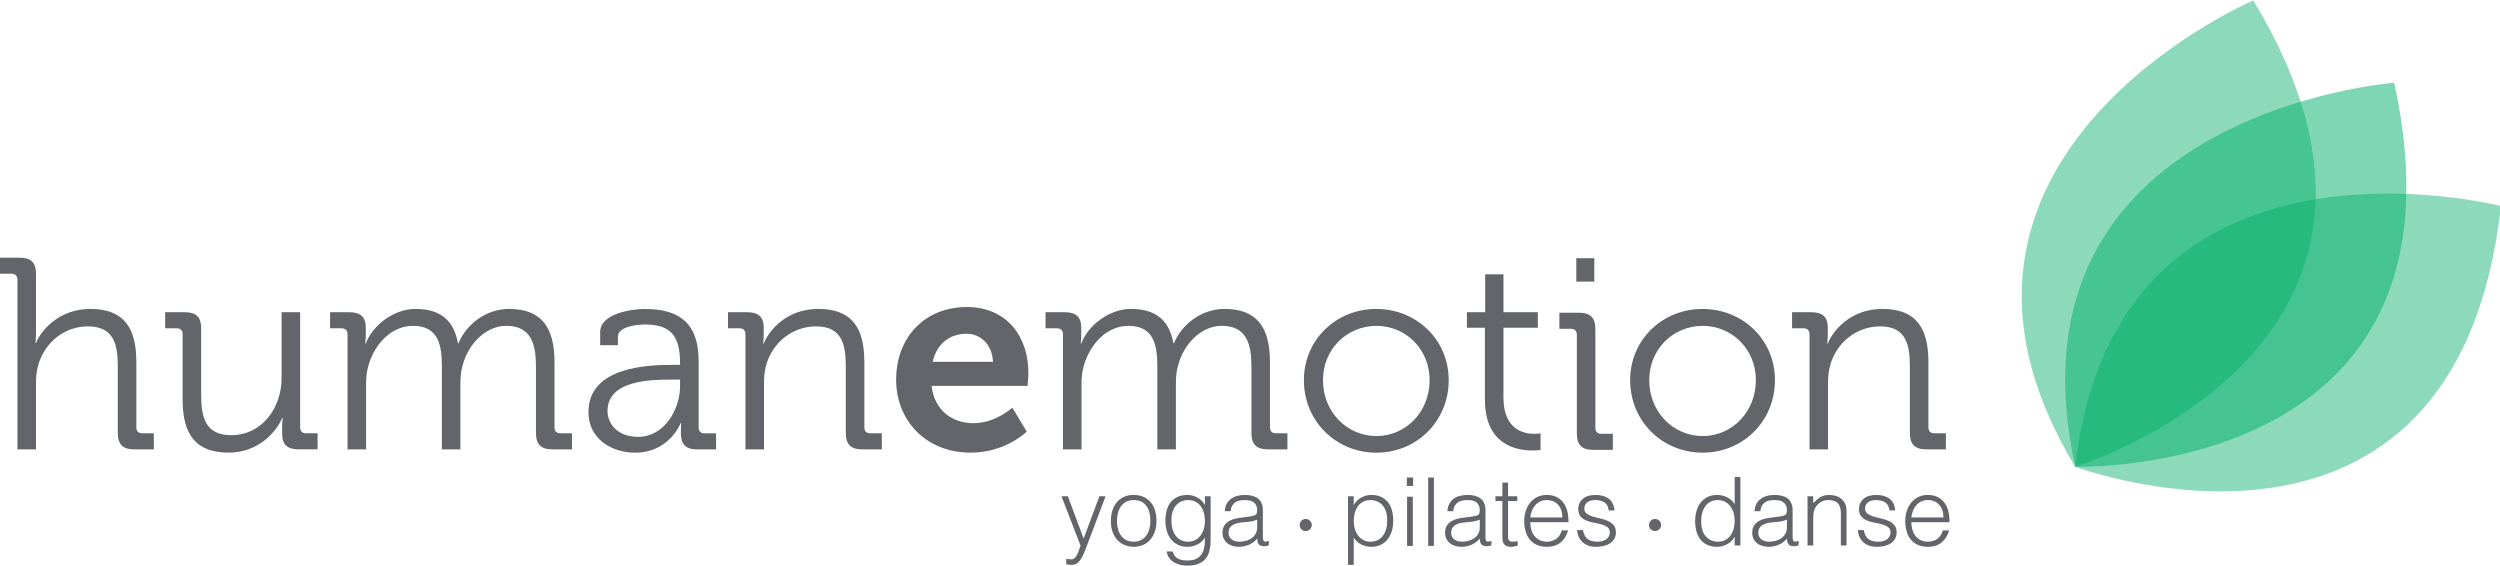 <?xml version="1.0" encoding="UTF-8" standalone="no"?>
<!DOCTYPE svg PUBLIC "-//W3C//DTD SVG 1.1//EN" "http://www.w3.org/Graphics/SVG/1.1/DTD/svg11.dtd">
<svg width="100%" height="100%" viewBox="0 0 442 100" version="1.1" xmlns="http://www.w3.org/2000/svg" xmlns:xlink="http://www.w3.org/1999/xlink" xml:space="preserve" xmlns:serif="http://www.serif.com/" style="fill-rule:evenodd;clip-rule:evenodd;stroke-linejoin:round;stroke-miterlimit:1.414;">
    <g transform="matrix(0.616,0,0,0.616,-155.831,-191.391)">
        <g opacity="0.45">
            <g transform="matrix(1,0,0,1,848.591,310.815)">
                <clipPath id="_clip1">
                    <rect x="-15.361" y="0" width="84.399" height="133.844" clip-rule="nonzero"/>
                </clipPath>
                <g clip-path="url(#_clip1)">
                    <path d="M0,133.844C0,133.844 111.493,99.738 51.107,0C51.107,0 -53.829,44.943 0,133.844" style="fill:#00ad69;fill-rule:nonzero;"/>
                </g>
            </g>
        </g>
    </g>
    <g transform="matrix(0.616,0,0,0.616,-155.831,-191.391)">
        <g opacity="0.5">
            <g transform="matrix(1,0,0,1,848.591,338.11)">
                <clipPath id="_clip2">
                    <rect x="-2.891" y="-3.666" width="97.947" height="110.229" clip-rule="nonzero"/>
                </clipPath>
                <g clip-path="url(#_clip2)">
                    <path d="M0,106.549C0,106.549 116.542,110.215 91.541,-3.666C91.541,-3.666 -22.28,5.035 0,106.549" style="fill:#00ad69;fill-rule:nonzero;"/>
                </g>
            </g>
        </g>
    </g>
    <g transform="matrix(0.616,0,0,0.616,-155.831,-191.391)">
        <g opacity="0.45">
            <g transform="matrix(1,0,0,1,848.591,382.451)">
                <clipPath id="_clip3">
                    <rect x="0" y="-16.19" width="122.196" height="85.461" clip-rule="nonzero"/>
                </clipPath>
                <g clip-path="url(#_clip3)">
                    <path d="M0,62.208C0,62.208 109.142,103.264 122.196,-12.597C122.196,-12.597 11.641,-41.056 0,62.208" style="fill:#00ad69;fill-rule:nonzero;"/>
                </g>
            </g>
        </g>
    </g>
    <g transform="matrix(0.616,0,0,0.616,3.084,75.543)">
        <path d="M0,-42.345C0,-43.442 -0.626,-44.067 -1.722,-44.067L-5.009,-44.067L-5.009,-48.685L0.548,-48.685C3.915,-48.685 5.322,-47.278 5.322,-44.067L5.322,-27.395C5.322,-25.595 5.166,-24.187 5.166,-24.187L5.322,-24.187C6.811,-27.943 12.053,-33.97 20.898,-33.97C30.684,-33.97 34.127,-28.414 34.127,-18.707L34.127,0C34.127,1.175 34.754,1.722 35.85,1.722L39.137,1.722L39.137,6.34L33.58,6.34C30.213,6.34 28.803,4.931 28.803,1.566L28.803,-17.298C28.803,-23.481 27.864,-28.962 20.194,-28.962C13.542,-28.962 7.75,-24.344 5.949,-17.768C5.478,-16.202 5.322,-14.401 5.322,-12.523L5.322,6.34L0,6.34L0,-42.345Z" style="fill:#63656a;fill-rule:nonzero;"/>
    </g>
    <g transform="matrix(0.616,0,0,0.616,32.285,76.121)">
        <path d="M0,-27.632C0,-28.727 -0.625,-29.354 -1.722,-29.354L-5.01,-29.354L-5.01,-33.972L0.55,-33.972C3.914,-33.972 5.324,-32.562 5.324,-29.354L5.324,-10.331C5.324,-4.148 6.342,1.33 13.933,1.33C22.857,1.33 28.414,-6.575 28.414,-15.109L28.414,-33.972L33.736,-33.972L33.736,-0.94C33.736,0.235 34.362,0.782 35.458,0.782L38.745,0.782L38.745,5.4L33.344,5.4C30.057,5.4 28.57,3.991 28.57,1.017L28.57,-0.783C28.57,-2.349 28.726,-3.601 28.726,-3.601L28.57,-3.601C27.004,0.235 21.839,6.34 13.229,6.34C3.914,6.34 0,1.33 0,-8.924L0,-27.632Z" style="fill:#63656a;fill-rule:nonzero;"/>
    </g>
    <g transform="matrix(0.616,0,0,0.616,61.442,74.965)">
        <path d="M0,-25.754C0,-26.849 -0.627,-27.476 -1.722,-27.476L-5.01,-27.476L-5.01,-32.094L0.468,-32.094C3.756,-32.094 5.242,-30.684 5.242,-27.709L5.242,-25.91C5.242,-24.344 5.086,-23.091 5.086,-23.091L5.242,-23.091C7.199,-28.415 13.383,-33.032 19.49,-33.032C26.769,-33.032 30.525,-29.666 31.699,-23.17L31.855,-23.17C33.969,-28.491 39.684,-33.032 46.336,-33.032C55.887,-33.032 59.407,-27.476 59.407,-17.769L59.407,0.938C59.407,2.113 60.034,2.66 61.129,2.66L64.417,2.66L64.417,7.278L58.86,7.278C55.496,7.278 54.086,5.869 54.086,2.504L54.086,-16.439C54.086,-22.858 52.755,-28.18 45.553,-28.18C39.605,-28.18 34.675,-22.858 33.109,-17.066C32.562,-15.344 32.403,-13.463 32.403,-11.35L32.403,7.278L27.081,7.278L27.081,-16.439C27.081,-22.387 26.222,-28.18 18.784,-28.18C12.365,-28.18 7.591,-22.622 5.948,-16.595C5.478,-14.952 5.321,-13.15 5.321,-11.35L5.321,7.278L0,7.278L0,-25.754Z" style="fill:#63656a;fill-rule:nonzero;"/>
    </g>
    <g transform="matrix(0.616,0,0,0.616,112.812,57.42)">
        <path d="M0,32.172C7.514,32.172 12.053,24.343 12.053,17.535L12.053,15.734L9.783,15.734C3.6,15.734 -8.768,15.89 -8.768,24.735C-8.768,28.413 -5.872,32.172 0,32.172M9.863,11.507L12.053,11.507L12.053,11.036C12.053,2.818 9.08,-0.077 1.878,-0.077C-0.08,-0.077 -5.792,0.47 -5.792,3.366L-5.792,5.871L-10.881,5.871L-10.881,2.115C-10.881,-3.365 -1.487,-4.539 1.957,-4.539C14.401,-4.539 17.377,2.115 17.377,10.568L17.377,29.432C17.377,30.607 18.001,31.153 19.099,31.153L22.386,31.153L22.386,35.772L16.985,35.772C13.619,35.772 12.288,34.285 12.288,31.074C12.288,29.353 12.367,28.178 12.367,28.178L12.209,28.178C12.288,28.178 9,36.711 -0.862,36.711C-7.437,36.711 -14.246,32.875 -14.246,25.049C-14.246,11.976 3.052,11.507 9.863,11.507" style="fill:#63656a;fill-rule:nonzero;"/>
    </g>
    <g transform="matrix(0.616,0,0,0.616,131.796,74.965)">
        <path d="M0,-25.754C0,-26.849 -0.627,-27.476 -1.722,-27.476L-5.009,-27.476L-5.009,-32.094L0.468,-32.094C3.756,-32.094 5.242,-30.684 5.242,-27.709L5.242,-25.91C5.242,-24.344 5.086,-23.091 5.086,-23.091L5.242,-23.091C6.652,-26.692 11.662,-33.032 20.897,-33.032C30.681,-33.032 34.127,-27.476 34.127,-17.769L34.127,0.938C34.127,2.113 34.751,2.66 35.849,2.66L39.137,2.66L39.137,7.278L33.577,7.278C30.213,7.278 28.803,5.869 28.803,2.504L28.803,-16.359C28.803,-22.543 27.864,-28.024 20.271,-28.024C13.54,-28.024 7.747,-23.405 5.948,-16.906C5.478,-15.264 5.322,-13.463 5.322,-11.585L5.322,7.278L0,7.278L0,-25.754Z" style="fill:#63656a;fill-rule:nonzero;"/>
    </g>
    <g transform="matrix(0.616,0,0,0.616,175.554,70.338)">
        <path d="M0,-10.335C-0.156,-15.108 -3.444,-18.397 -7.514,-18.397C-12.603,-18.397 -16.203,-15.344 -17.298,-10.335L0,-10.335ZM-7.514,-26.066C3.912,-26.066 10.175,-17.69 10.175,-7.124C10.175,-5.949 9.939,-3.444 9.939,-3.444L-17.612,-3.444C-16.83,3.599 -11.664,7.278 -5.636,7.278C0.783,7.278 5.557,2.816 5.557,2.816L9.704,9.703C9.704,9.703 3.6,15.731 -6.34,15.731C-19.57,15.731 -27.788,6.183 -27.788,-5.166C-27.788,-17.457 -19.49,-26.066 -7.514,-26.066" style="fill:#63656a;fill-rule:nonzero;"/>
    </g>
    <g transform="matrix(0.616,0,0,0.616,187.936,74.965)">
        <path d="M0,-25.754C0,-26.849 -0.627,-27.476 -1.722,-27.476L-5.01,-27.476L-5.01,-32.094L0.468,-32.094C3.756,-32.094 5.242,-30.684 5.242,-27.709L5.242,-25.91C5.242,-24.344 5.086,-23.091 5.086,-23.091L5.242,-23.091C7.199,-28.415 13.383,-33.032 19.49,-33.032C26.769,-33.032 30.525,-29.666 31.699,-23.17L31.855,-23.17C33.969,-28.491 39.684,-33.032 46.336,-33.032C55.887,-33.032 59.408,-27.476 59.408,-17.769L59.408,0.938C59.408,2.113 60.035,2.66 61.129,2.66L64.417,2.66L64.417,7.278L58.86,7.278C55.496,7.278 54.086,5.869 54.086,2.504L54.086,-16.439C54.086,-22.858 52.755,-28.18 45.553,-28.18C39.605,-28.18 34.675,-22.858 33.109,-17.066C32.562,-15.344 32.403,-13.463 32.403,-11.35L32.403,7.278L27.081,7.278L27.081,-16.439C27.081,-22.387 26.222,-28.18 18.784,-28.18C12.365,-28.18 7.591,-22.622 5.948,-16.595C5.478,-14.952 5.321,-13.15 5.321,-11.35L5.321,7.278L0,7.278L0,-25.754Z" style="fill:#63656a;fill-rule:nonzero;"/>
    </g>
    <g transform="matrix(0.616,0,0,0.616,243.355,57.564)">
        <path d="M0,31.702C8.374,31.702 15.261,24.814 15.261,15.655C15.261,6.731 8.374,0.079 0,0.079C-8.453,0.079 -15.343,6.731 -15.343,15.655C-15.343,24.814 -8.453,31.702 0,31.702M-0.079,-4.774C11.426,-4.774 20.741,3.994 20.741,15.655C20.741,27.553 11.426,36.476 0,36.476C-11.508,36.476 -20.821,27.553 -20.821,15.655C-20.821,3.994 -11.508,-4.774 -0.079,-4.774" style="fill:#63656a;fill-rule:nonzero;"/>
    </g>
    <g transform="matrix(0.616,0,0,0.616,262.531,70.194)">
        <path d="M0,-19.883L-5.165,-19.883L-5.165,-24.345L0.079,-24.345L0.079,-35.223L5.324,-35.223L5.324,-24.345L15.185,-24.345L15.185,-19.883L5.324,-19.883L5.324,0.155C5.324,9.391 11.193,10.565 14.169,10.565C15.264,10.565 15.968,10.409 15.968,10.409L15.968,15.183C15.968,15.183 15.028,15.34 13.698,15.34C9.159,15.34 0,13.853 0,0.703L0,-19.883Z" style="fill:#63656a;fill-rule:nonzero;"/>
    </g>
    <g transform="matrix(0.616,0,0,0.616,-155.831,-171.289)">
        <path d="M705.39,352.165L710.558,352.165L710.558,358.896L705.39,358.896L705.39,352.165ZM705.548,374.158C705.548,373.063 704.921,372.436 703.826,372.436L700.538,372.436L700.538,367.818L706.096,367.818C709.46,367.818 710.869,369.228 710.869,372.594L710.869,400.85C710.869,402.025 711.496,402.572 712.591,402.572L715.879,402.572L715.879,407.19L710.322,407.19C706.955,407.19 705.548,405.781 705.548,402.416L705.548,374.158Z" style="fill:#63656a;fill-rule:nonzero;"/>
    </g>
    <g transform="matrix(0.616,0,0,0.616,301.037,57.564)">
        <path d="M0,31.702C8.373,31.702 15.261,24.814 15.261,15.655C15.261,6.731 8.373,0.079 0,0.079C-8.453,0.079 -15.344,6.731 -15.344,15.655C-15.344,24.814 -8.453,31.702 0,31.702M-0.08,-4.774C11.426,-4.774 20.741,3.994 20.741,15.655C20.741,27.553 11.426,36.476 0,36.476C-11.509,36.476 -20.821,27.553 -20.821,15.655C-20.821,3.994 -11.509,-4.774 -0.08,-4.774" style="fill:#63656a;fill-rule:nonzero;"/>
    </g>
    <g transform="matrix(0.616,0,0,0.616,319.923,74.965)">
        <path d="M0,-25.754C0,-26.849 -0.627,-27.476 -1.722,-27.476L-5.01,-27.476L-5.01,-32.094L0.468,-32.094C3.756,-32.094 5.242,-30.684 5.242,-27.709L5.242,-25.91C5.242,-24.344 5.086,-23.091 5.086,-23.091L5.242,-23.091C6.652,-26.692 11.661,-33.032 20.897,-33.032C30.681,-33.032 34.127,-27.476 34.127,-17.769L34.127,0.938C34.127,2.113 34.752,2.66 35.849,2.66L39.137,2.66L39.137,7.278L33.577,7.278C30.213,7.278 28.803,5.869 28.803,2.504L28.803,-16.359C28.803,-22.543 27.864,-28.024 20.271,-28.024C13.539,-28.024 7.747,-23.405 5.948,-16.906C5.478,-15.264 5.321,-13.463 5.321,-11.585L5.321,7.278L0,7.278L0,-25.754Z" style="fill:#63656a;fill-rule:nonzero;"/>
    </g>
    <g transform="matrix(0.616,0,0,0.616,188.512,88.816)">
        <path d="M0,16.2C0.218,16.236 0.44,16.272 0.668,16.308C0.896,16.345 1.127,16.363 1.364,16.363C1.818,16.363 2.191,16.218 2.482,15.928C2.772,15.637 3.014,15.287 3.205,14.879C3.396,14.471 3.554,14.044 3.682,13.599C3.809,13.154 3.955,12.778 4.118,12.47L-1.364,-1.745L0.463,-1.745L4.991,10.39L9.518,-1.745L11.291,-1.745L6.027,12.191C5.7,13.081 5.386,13.882 5.086,14.591C4.786,15.3 4.468,15.904 4.132,16.404C3.795,16.904 3.423,17.286 3.014,17.55C2.604,17.813 2.118,17.945 1.555,17.945C1.264,17.945 0.986,17.927 0.723,17.89C0.459,17.854 0.218,17.808 0,17.755L0,16.2Z" style="fill:#63656a;fill-rule:nonzero;"/>
    </g>
    <g transform="matrix(0.616,0,0,0.616,203.391,92.091)">
        <path d="M0,0C0,-0.836 -0.091,-1.618 -0.272,-2.346C-0.455,-3.072 -0.736,-3.704 -1.118,-4.24C-1.5,-4.776 -1.991,-5.199 -2.591,-5.509C-3.191,-5.817 -3.927,-5.973 -4.8,-5.973C-5.655,-5.973 -6.386,-5.804 -6.995,-5.468C-7.604,-5.131 -8.1,-4.686 -8.481,-4.132C-8.863,-3.577 -9.146,-2.94 -9.327,-2.223C-9.509,-1.504 -9.6,-0.764 -9.6,0C-9.6,0.873 -9.495,1.678 -9.286,2.414C-9.077,3.15 -8.772,3.782 -8.373,4.309C-7.973,4.837 -7.472,5.246 -6.873,5.536C-6.272,5.827 -5.582,5.973 -4.8,5.973C-3.945,5.973 -3.214,5.805 -2.604,5.468C-1.996,5.132 -1.5,4.682 -1.118,4.118C-0.736,3.555 -0.455,2.918 -0.272,2.209C-0.091,1.5 0,0.764 0,0M-4.8,7.445C-5.709,7.427 -6.559,7.264 -7.35,6.954C-8.141,6.646 -8.832,6.182 -9.422,5.563C-10.013,4.945 -10.482,4.173 -10.827,3.245C-11.172,2.318 -11.345,1.236 -11.345,0C-11.345,-1.036 -11.208,-2.005 -10.936,-2.904C-10.663,-3.805 -10.254,-4.591 -9.708,-5.264C-9.163,-5.936 -8.481,-6.468 -7.663,-6.858C-6.845,-7.25 -5.891,-7.445 -4.8,-7.445C-3.691,-7.445 -2.727,-7.25 -1.909,-6.858C-1.091,-6.468 -0.409,-5.94 0.136,-5.277C0.682,-4.613 1.086,-3.827 1.35,-2.918C1.613,-2.009 1.746,-1.036 1.746,0C1.746,1.128 1.591,2.146 1.282,3.055C0.973,3.964 0.532,4.745 -0.041,5.399C-0.614,6.055 -1.305,6.559 -2.113,6.913C-2.923,7.268 -3.818,7.445 -4.8,7.445" style="fill:#63656a;fill-rule:nonzero;"/>
    </g>
    <g transform="matrix(0.616,0,0,0.616,213.03,95.382)">
        <path d="M0,-5.29C0,-6.144 -0.105,-6.94 -0.314,-7.677C-0.523,-8.413 -0.828,-9.049 -1.228,-9.585C-1.627,-10.121 -2.127,-10.544 -2.728,-10.853C-3.328,-11.162 -4.009,-11.317 -4.773,-11.317C-5.464,-11.317 -6.1,-11.194 -6.682,-10.949C-7.264,-10.703 -7.773,-10.345 -8.209,-9.872C-8.646,-9.398 -8.986,-8.822 -9.232,-8.14C-9.477,-7.458 -9.6,-6.672 -9.6,-5.781C-9.637,-4.89 -9.563,-4.059 -9.382,-3.285C-9.2,-2.513 -8.909,-1.836 -8.509,-1.254C-8.109,-0.672 -7.6,-0.213 -6.982,0.123C-6.364,0.46 -5.627,0.628 -4.773,0.628C-4.027,0.628 -3.359,0.469 -2.769,0.15C-2.178,-0.167 -1.677,-0.595 -1.269,-1.131C-0.859,-1.667 -0.546,-2.295 -0.328,-3.013C-0.109,-3.73 0,-4.49 0,-5.29M0,-12.408L1.636,-12.408L1.636,0.356C1.636,1.301 1.541,2.205 1.35,3.068C1.159,3.932 0.818,4.691 0.327,5.346C-0.164,6 -0.837,6.523 -1.691,6.914C-2.546,7.305 -3.646,7.5 -4.991,7.5C-6.027,7.5 -6.918,7.368 -7.664,7.105C-8.409,6.841 -9.018,6.509 -9.491,6.109C-9.964,5.709 -10.323,5.269 -10.568,4.787C-10.813,4.305 -10.946,3.855 -10.963,3.437L-9.218,3.437C-9.091,3.964 -8.891,4.396 -8.618,4.732C-8.345,5.068 -8.023,5.332 -7.65,5.523C-7.277,5.714 -6.864,5.846 -6.409,5.919C-5.955,5.991 -5.482,6.027 -4.991,6.027C-3.882,6.027 -2.991,5.837 -2.318,5.455C-1.646,5.073 -1.137,4.573 -0.791,3.955C-0.446,3.337 -0.223,2.637 -0.123,1.856C-0.023,1.073 0.018,0.273 0,-0.545C-0.528,0.328 -1.25,0.987 -2.168,1.433C-3.086,1.878 -4.046,2.101 -5.045,2.101C-6.119,2.101 -7.05,1.897 -7.841,1.487C-8.632,1.078 -9.286,0.532 -9.805,-0.149C-10.323,-0.831 -10.709,-1.626 -10.963,-2.536C-11.218,-3.444 -11.345,-4.391 -11.345,-5.372C-11.345,-6.408 -11.228,-7.381 -10.991,-8.29C-10.755,-9.199 -10.377,-9.985 -9.859,-10.649C-9.341,-11.312 -8.682,-11.835 -7.882,-12.217C-7.082,-12.599 -6.109,-12.79 -4.964,-12.79C-4.509,-12.79 -4.046,-12.726 -3.573,-12.599C-3.1,-12.472 -2.641,-12.29 -2.196,-12.054C-1.75,-11.817 -1.341,-11.517 -0.968,-11.153C-0.596,-10.79 -0.292,-10.381 -0.055,-9.927L0,-9.927L0,-12.408Z" style="fill:#63656a;fill-rule:nonzero;"/>
    </g>
    <g transform="matrix(0.616,0,0,0.616,222.267,92.309)">
        <path d="M0,-0.709C-0.691,-0.418 -1.392,-0.227 -2.101,-0.137C-2.81,-0.045 -3.519,0.027 -4.228,0.082C-5.482,0.173 -6.46,0.455 -7.16,0.928C-7.86,1.4 -8.209,2.118 -8.209,3.082C-8.209,3.519 -8.124,3.895 -7.951,4.214C-7.778,4.532 -7.551,4.796 -7.269,5.005C-6.987,5.214 -6.66,5.368 -6.287,5.468C-5.915,5.568 -5.537,5.618 -5.155,5.618C-4.5,5.618 -3.864,5.536 -3.246,5.373C-2.628,5.209 -2.078,4.959 -1.596,4.623C-1.115,4.286 -0.728,3.859 -0.437,3.341C-0.146,2.822 0,2.209 0,1.5L0,-0.709ZM-2.755,-1.527C-2.446,-1.563 -2.078,-1.618 -1.651,-1.69C-1.224,-1.764 -0.873,-1.863 -0.6,-1.991C-0.328,-2.118 -0.159,-2.332 -0.096,-2.632C-0.032,-2.932 0,-3.209 0,-3.464C0,-4.3 -0.269,-4.986 -0.805,-5.522C-1.342,-6.059 -2.247,-6.327 -3.519,-6.327C-4.083,-6.327 -4.601,-6.276 -5.073,-6.177C-5.546,-6.077 -5.959,-5.904 -6.314,-5.659C-6.669,-5.413 -6.96,-5.086 -7.187,-4.677C-7.415,-4.268 -7.564,-3.754 -7.637,-3.136L-9.3,-3.136C-9.246,-3.973 -9.055,-4.686 -8.728,-5.277C-8.4,-5.867 -7.978,-6.35 -7.459,-6.723C-6.941,-7.095 -6.341,-7.367 -5.66,-7.541C-4.978,-7.713 -4.255,-7.8 -3.492,-7.8C-2.782,-7.8 -2.114,-7.722 -1.487,-7.567C-0.859,-7.413 -0.314,-7.168 0.149,-6.831C0.613,-6.495 0.977,-6.045 1.24,-5.481C1.504,-4.918 1.636,-4.227 1.636,-3.409L1.636,4.282C1.636,4.918 1.749,5.323 1.977,5.495C2.204,5.668 2.663,5.628 3.354,5.373L3.354,6.654C3.227,6.691 3.041,6.745 2.795,6.818C2.55,6.891 2.309,6.927 2.072,6.927C1.817,6.927 1.572,6.899 1.336,6.846C1.063,6.809 0.845,6.723 0.682,6.586C0.518,6.45 0.386,6.286 0.286,6.096C0.186,5.904 0.118,5.695 0.082,5.468C0.045,5.241 0.027,5 0.027,4.745C-0.664,5.509 -1.456,6.091 -2.346,6.491C-3.237,6.891 -4.201,7.091 -5.237,7.091C-5.855,7.091 -6.451,7.009 -7.023,6.846C-7.596,6.682 -8.101,6.428 -8.537,6.082C-8.973,5.736 -9.319,5.313 -9.573,4.813C-9.828,4.313 -9.955,3.719 -9.955,3.027C-9.955,0.627 -8.31,-0.791 -5.019,-1.228L-2.755,-1.527Z" style="fill:#63656a;fill-rule:nonzero;"/>
    </g>
    <g transform="matrix(0.616,0,0,0.616,231.921,92.816)">
        <path d="M0,0.018C0,0.256 -0.045,0.479 -0.135,0.688C-0.225,0.897 -0.35,1.08 -0.511,1.237C-0.671,1.395 -0.857,1.518 -1.069,1.608C-1.281,1.698 -1.506,1.743 -1.744,1.743C-1.981,1.743 -2.205,1.698 -2.413,1.608C-2.622,1.518 -2.805,1.395 -2.963,1.237C-3.12,1.08 -3.243,0.897 -3.333,0.688C-3.423,0.479 -3.468,0.256 -3.468,0.018C-3.468,-0.219 -3.423,-0.444 -3.333,-0.656C-3.243,-0.868 -3.12,-1.054 -2.963,-1.214C-2.805,-1.376 -2.622,-1.501 -2.413,-1.59C-2.205,-1.68 -1.981,-1.725 -1.744,-1.725C-1.506,-1.725 -1.281,-1.68 -1.069,-1.59C-0.857,-1.501 -0.671,-1.376 -0.511,-1.214C-0.35,-1.054 -0.225,-0.868 -0.135,-0.656C-0.045,-0.444 0,-0.219 0,0.018" style="fill:#63656a;fill-rule:nonzero;"/>
    </g>
    <g transform="matrix(0.616,0,0,0.616,239.339,95.248)">
        <path d="M0,-5.072C0,-4.272 0.108,-3.512 0.327,-2.795C0.545,-2.077 0.858,-1.449 1.268,-0.913C1.677,-0.377 2.177,0.051 2.768,0.368C3.358,0.687 4.026,0.846 4.772,0.846C5.608,0.846 6.341,0.678 6.968,0.341C7.595,0.005 8.108,-0.454 8.509,-1.036C8.908,-1.618 9.199,-2.295 9.381,-3.067C9.563,-3.841 9.636,-4.672 9.6,-5.563C9.6,-6.454 9.477,-7.24 9.231,-7.922C8.986,-8.604 8.645,-9.18 8.209,-9.654C7.772,-10.127 7.263,-10.485 6.682,-10.731C6.1,-10.976 5.463,-11.099 4.772,-11.099C4.009,-11.099 3.327,-10.944 2.727,-10.635C2.127,-10.326 1.627,-9.903 1.227,-9.367C0.827,-8.831 0.522,-8.195 0.313,-7.459C0.104,-6.722 0,-5.926 0,-5.072M0,7.5L-1.637,7.5L-1.637,-12.19L0,-12.19L0,-9.709L0.055,-9.709C0.29,-10.163 0.595,-10.572 0.968,-10.935C1.341,-11.299 1.749,-11.599 2.195,-11.836C2.641,-12.072 3.1,-12.254 3.572,-12.381C4.045,-12.508 4.509,-12.572 4.963,-12.572C6.108,-12.572 7.081,-12.381 7.882,-11.999C8.682,-11.617 9.341,-11.094 9.858,-10.431C10.377,-9.767 10.754,-8.981 10.99,-8.072C11.227,-7.163 11.345,-6.19 11.345,-5.154C11.345,-4.173 11.218,-3.226 10.963,-2.318C10.708,-1.408 10.322,-0.613 9.804,0.069C9.286,0.75 8.631,1.296 7.841,1.705C7.05,2.115 6.117,2.319 5.045,2.319C4.045,2.319 3.086,2.096 2.168,1.651C1.25,1.205 0.527,0.546 0,-0.327L0,7.5Z" style="fill:#63656a;fill-rule:nonzero;"/>
    </g>
    <g transform="matrix(0.616,0,0,0.616,-155.831,-115.511)">
        <path d="M656.828,330.077L658.465,330.077L658.465,344.204L656.828,344.204L656.828,330.077ZM656.746,324.568L658.546,324.568L658.546,326.995L656.746,326.995L656.746,324.568Z" style="fill:#63656a;fill-rule:nonzero;"/>
    </g>
    <g transform="matrix(0.616,0,0,0.616,-155.831,-115.511)">
        <rect x="662.882" y="324.568" width="1.637" height="19.636" style="fill:#63656a;"/>
    </g>
    <g transform="matrix(0.616,0,0,0.616,261.623,92.309)">
        <path d="M0,-0.709C-0.691,-0.418 -1.391,-0.227 -2.101,-0.137C-2.81,-0.045 -3.519,0.027 -4.228,0.082C-5.481,0.173 -6.459,0.455 -7.159,0.928C-7.859,1.4 -8.209,2.118 -8.209,3.082C-8.209,3.519 -8.123,3.895 -7.95,4.214C-7.777,4.532 -7.55,4.796 -7.269,5.005C-6.986,5.214 -6.659,5.368 -6.286,5.468C-5.914,5.568 -5.536,5.618 -5.154,5.618C-4.5,5.618 -3.864,5.536 -3.245,5.373C-2.628,5.209 -2.077,4.959 -1.596,4.623C-1.114,4.286 -0.728,3.859 -0.437,3.341C-0.146,2.822 0,2.209 0,1.5L0,-0.709ZM-2.755,-1.527C-2.445,-1.563 -2.077,-1.618 -1.65,-1.69C-1.224,-1.764 -0.873,-1.863 -0.601,-1.991C-0.327,-2.118 -0.159,-2.332 -0.096,-2.632C-0.032,-2.932 0,-3.209 0,-3.464C0,-4.3 -0.269,-4.986 -0.805,-5.522C-1.341,-6.059 -2.246,-6.327 -3.519,-6.327C-4.082,-6.327 -4.601,-6.276 -5.073,-6.177C-5.546,-6.077 -5.959,-5.904 -6.313,-5.659C-6.668,-5.413 -6.959,-5.086 -7.187,-4.677C-7.414,-4.268 -7.563,-3.754 -7.637,-3.136L-9.3,-3.136C-9.245,-3.973 -9.055,-4.686 -8.728,-5.277C-8.4,-5.867 -7.978,-6.35 -7.459,-6.723C-6.941,-7.095 -6.341,-7.367 -5.659,-7.541C-4.978,-7.713 -4.255,-7.8 -3.491,-7.8C-2.782,-7.8 -2.114,-7.722 -1.486,-7.567C-0.859,-7.413 -0.313,-7.168 0.149,-6.831C0.613,-6.495 0.977,-6.045 1.24,-5.481C1.504,-4.918 1.636,-4.227 1.636,-3.409L1.636,4.282C1.636,4.918 1.749,5.323 1.977,5.495C2.204,5.668 2.663,5.628 3.354,5.373L3.354,6.654C3.227,6.691 3.041,6.745 2.795,6.818C2.55,6.891 2.309,6.927 2.072,6.927C1.817,6.927 1.572,6.899 1.336,6.846C1.063,6.809 0.845,6.723 0.682,6.586C0.518,6.45 0.386,6.286 0.286,6.096C0.186,5.904 0.118,5.695 0.082,5.468C0.045,5.241 0.027,5 0.027,4.745C-0.664,5.509 -1.455,6.091 -2.346,6.491C-3.236,6.891 -4.2,7.091 -5.236,7.091C-5.854,7.091 -6.45,7.009 -7.022,6.846C-7.596,6.682 -8.1,6.428 -8.536,6.082C-8.973,5.736 -9.318,5.313 -9.572,4.813C-9.827,4.313 -9.954,3.719 -9.954,3.027C-9.954,0.627 -8.31,-0.791 -5.019,-1.228L-2.755,-1.527Z" style="fill:#63656a;fill-rule:nonzero;"/>
    </g>
    <g transform="matrix(0.616,0,0,0.616,268.323,85.525)">
        <path d="M0,17.781C-0.2,17.817 -0.463,17.881 -0.791,17.971C-1.118,18.062 -1.481,18.108 -1.882,18.108C-2.699,18.108 -3.322,17.904 -3.75,17.495C-4.177,17.086 -4.391,16.354 -4.391,15.3L-4.391,4.963L-6.381,4.963L-6.381,3.599L-4.391,3.599L-4.391,-0.327L-2.754,-0.327L-2.754,3.599L-0.108,3.599L-0.108,4.963L-2.754,4.963L-2.754,14.644C-2.754,14.99 -2.745,15.29 -2.727,15.545C-2.709,15.8 -2.654,16.009 -2.563,16.172C-2.473,16.336 -2.331,16.454 -2.141,16.526C-1.949,16.599 -1.682,16.635 -1.336,16.635C-1.118,16.635 -0.896,16.618 -0.668,16.581C-0.44,16.545 -0.218,16.499 0,16.444L0,17.781Z" style="fill:#63656a;fill-rule:nonzero;"/>
    </g>
    <g transform="matrix(0.616,0,0,0.616,276.233,92.695)">
        <path d="M0,-1.963C0,-2.654 -0.096,-3.304 -0.286,-3.913C-0.478,-4.523 -0.759,-5.049 -1.132,-5.495C-1.505,-5.941 -1.973,-6.295 -2.536,-6.559C-3.1,-6.822 -3.745,-6.954 -4.473,-6.954C-5.2,-6.954 -5.841,-6.817 -6.396,-6.545C-6.95,-6.273 -7.423,-5.908 -7.813,-5.454C-8.204,-4.999 -8.519,-4.473 -8.754,-3.872C-8.99,-3.273 -9.146,-2.636 -9.218,-1.963L0,-1.963ZM-9.218,-0.6C-9.218,0.164 -9.118,0.887 -8.918,1.568C-8.718,2.25 -8.423,2.842 -8.031,3.341C-7.641,3.842 -7.146,4.241 -6.545,4.541C-5.945,4.841 -5.255,4.991 -4.473,4.991C-3.4,4.991 -2.481,4.71 -1.718,4.145C-0.954,3.582 -0.445,2.782 -0.19,1.746L1.637,1.746C1.437,2.419 1.173,3.041 0.846,3.614C0.519,4.186 0.109,4.686 -0.382,5.114C-0.873,5.541 -1.455,5.873 -2.127,6.109C-2.8,6.346 -3.582,6.464 -4.473,6.464C-5.6,6.464 -6.572,6.272 -7.391,5.891C-8.209,5.51 -8.882,4.987 -9.409,4.323C-9.937,3.659 -10.327,2.878 -10.581,1.977C-10.836,1.078 -10.963,0.109 -10.963,-0.927C-10.963,-1.963 -10.813,-2.936 -10.514,-3.845C-10.213,-4.754 -9.786,-5.55 -9.231,-6.232C-8.677,-6.913 -8,-7.449 -7.199,-7.84C-6.399,-8.232 -5.491,-8.427 -4.473,-8.427C-2.527,-8.427 -1,-7.759 0.109,-6.422C1.218,-5.086 1.764,-3.145 1.745,-0.6L-9.218,-0.6Z" style="fill:#63656a;fill-rule:nonzero;"/>
    </g>
    <g transform="matrix(0.616,0,0,0.616,279.86,90.462)">
        <path d="M0,5.291C0.255,6.509 0.714,7.368 1.377,7.868C2.041,8.368 2.99,8.618 4.228,8.618C4.827,8.618 5.346,8.546 5.782,8.4C6.218,8.255 6.577,8.059 6.859,7.813C7.141,7.568 7.354,7.291 7.5,6.981C7.646,6.673 7.718,6.346 7.718,6C7.718,5.31 7.495,4.796 7.05,4.459C6.604,4.123 6.045,3.859 5.373,3.668C4.7,3.478 3.973,3.313 3.191,3.178C2.409,3.041 1.682,2.837 1.009,2.563C0.336,2.291 -0.223,1.9 -0.668,1.391C-1.113,0.882 -1.336,0.164 -1.336,-0.764C-1.336,-1.945 -0.904,-2.913 -0.041,-3.668C0.822,-4.422 2.046,-4.8 3.627,-4.8C5.154,-4.8 6.396,-4.459 7.35,-3.777C8.305,-3.095 8.882,-1.954 9.082,-0.355L7.418,-0.355C7.272,-1.445 6.859,-2.213 6.177,-2.659C5.495,-3.105 4.637,-3.327 3.6,-3.327C2.563,-3.327 1.772,-3.105 1.228,-2.659C0.682,-2.213 0.409,-1.627 0.409,-0.899C0.409,-0.263 0.632,0.223 1.077,0.56C1.522,0.895 2.082,1.169 2.755,1.377C3.427,1.587 4.154,1.772 4.937,1.937C5.718,2.101 6.445,2.332 7.118,2.632C7.79,2.932 8.35,3.337 8.795,3.846C9.24,4.354 9.464,5.063 9.464,5.973C9.464,6.645 9.317,7.241 9.027,7.759C8.736,8.277 8.336,8.709 7.827,9.055C7.318,9.4 6.713,9.659 6.014,9.832C5.313,10.004 4.545,10.091 3.709,10.091C2.873,10.091 2.132,9.968 1.486,9.723C0.841,9.478 0.291,9.137 -0.163,8.7C-0.618,8.264 -0.973,7.755 -1.228,7.173C-1.482,6.591 -1.627,5.964 -1.663,5.291L0,5.291Z" style="fill:#63656a;fill-rule:nonzero;"/>
    </g>
    <g transform="matrix(0.616,0,0,0.616,293.679,92.816)">
        <path d="M0,0.018C0,0.256 -0.045,0.479 -0.135,0.688C-0.225,0.897 -0.35,1.08 -0.511,1.237C-0.671,1.395 -0.857,1.518 -1.069,1.608C-1.281,1.698 -1.506,1.743 -1.744,1.743C-1.981,1.743 -2.205,1.698 -2.413,1.608C-2.622,1.518 -2.805,1.395 -2.963,1.237C-3.12,1.08 -3.243,0.897 -3.333,0.688C-3.423,0.479 -3.468,0.256 -3.468,0.018C-3.468,-0.219 -3.423,-0.444 -3.333,-0.656C-3.243,-0.868 -3.12,-1.054 -2.963,-1.214C-2.805,-1.376 -2.622,-1.501 -2.413,-1.59C-2.205,-1.68 -1.981,-1.725 -1.744,-1.725C-1.506,-1.725 -1.281,-1.68 -1.069,-1.59C-0.857,-1.501 -0.671,-1.376 -0.511,-1.214C-0.35,-1.054 -0.225,-0.868 -0.135,-0.656C-0.045,-0.444 0,-0.219 0,0.018" style="fill:#63656a;fill-rule:nonzero;"/>
    </g>
    <g transform="matrix(0.616,0,0,0.616,306.69,88.967)">
        <path d="M0,5.018C0,4.218 -0.108,3.459 -0.327,2.741C-0.545,2.023 -0.858,1.396 -1.268,0.859C-1.677,0.324 -2.177,-0.104 -2.768,-0.422C-3.358,-0.741 -4.027,-0.9 -4.772,-0.9C-5.627,-0.9 -6.363,-0.731 -6.981,-0.395C-7.6,-0.058 -8.108,0.4 -8.509,0.982C-8.909,1.564 -9.2,2.242 -9.381,3.014C-9.563,3.787 -9.636,4.619 -9.6,5.509C-9.6,6.4 -9.477,7.186 -9.231,7.869C-8.985,8.55 -8.645,9.127 -8.209,9.6C-7.772,10.073 -7.264,10.432 -6.682,10.677C-6.1,10.922 -5.464,11.045 -4.772,11.045C-4.009,11.045 -3.327,10.891 -2.727,10.581C-2.127,10.273 -1.627,9.85 -1.227,9.314C-0.827,8.778 -0.522,8.141 -0.313,7.405C-0.104,6.668 0,5.873 0,5.018M0,-7.5L1.637,-7.5L1.637,12.136L0,12.136L0,9.655L-0.055,9.655C-0.291,10.127 -0.596,10.54 -0.968,10.895C-1.341,11.249 -1.75,11.545 -2.195,11.782C-2.641,12.018 -3.1,12.2 -3.572,12.327C-4.045,12.455 -4.509,12.518 -4.963,12.518C-6.108,12.518 -7.081,12.327 -7.881,11.946C-8.682,11.564 -9.341,11.041 -9.858,10.377C-10.377,9.713 -10.754,8.927 -10.99,8.018C-11.227,7.109 -11.345,6.136 -11.345,5.1C-11.345,4.119 -11.218,3.173 -10.963,2.264C-10.709,1.355 -10.322,0.559 -9.804,-0.123C-9.286,-0.804 -8.631,-1.35 -7.841,-1.759C-7.05,-2.168 -6.118,-2.373 -5.045,-2.373C-4.045,-2.373 -3.086,-2.15 -2.168,-1.705C-1.25,-1.258 -0.527,-0.6 0,0.273L0,-7.5Z" style="fill:#63656a;fill-rule:nonzero;"/>
    </g>
    <g transform="matrix(0.616,0,0,0.616,315.926,92.309)">
        <path d="M0,-0.709C-0.691,-0.418 -1.391,-0.227 -2.101,-0.137C-2.81,-0.045 -3.519,0.027 -4.228,0.082C-5.481,0.173 -6.459,0.455 -7.159,0.928C-7.859,1.4 -8.209,2.118 -8.209,3.082C-8.209,3.519 -8.123,3.895 -7.95,4.214C-7.777,4.532 -7.55,4.796 -7.269,5.005C-6.986,5.214 -6.659,5.368 -6.286,5.468C-5.914,5.568 -5.536,5.618 -5.154,5.618C-4.5,5.618 -3.864,5.536 -3.245,5.373C-2.628,5.209 -2.077,4.959 -1.596,4.623C-1.114,4.286 -0.728,3.859 -0.437,3.341C-0.146,2.822 0,2.209 0,1.5L0,-0.709ZM-2.755,-1.527C-2.445,-1.563 -2.077,-1.618 -1.65,-1.69C-1.224,-1.764 -0.873,-1.863 -0.601,-1.991C-0.327,-2.118 -0.159,-2.332 -0.096,-2.632C-0.032,-2.932 0,-3.209 0,-3.464C0,-4.3 -0.269,-4.986 -0.805,-5.522C-1.341,-6.059 -2.246,-6.327 -3.519,-6.327C-4.082,-6.327 -4.601,-6.276 -5.073,-6.177C-5.546,-6.077 -5.959,-5.904 -6.313,-5.659C-6.668,-5.413 -6.959,-5.086 -7.187,-4.677C-7.414,-4.268 -7.563,-3.754 -7.637,-3.136L-9.3,-3.136C-9.245,-3.973 -9.055,-4.686 -8.728,-5.277C-8.4,-5.867 -7.978,-6.35 -7.459,-6.723C-6.941,-7.095 -6.341,-7.367 -5.659,-7.541C-4.978,-7.713 -4.255,-7.8 -3.491,-7.8C-2.782,-7.8 -2.114,-7.722 -1.486,-7.567C-0.859,-7.413 -0.313,-7.168 0.149,-6.831C0.613,-6.495 0.977,-6.045 1.24,-5.481C1.504,-4.918 1.636,-4.227 1.636,-3.409L1.636,4.282C1.636,4.918 1.749,5.323 1.977,5.495C2.204,5.668 2.663,5.628 3.354,5.373L3.354,6.654C3.227,6.691 3.041,6.745 2.795,6.818C2.55,6.891 2.309,6.927 2.072,6.927C1.817,6.927 1.572,6.899 1.336,6.846C1.063,6.809 0.845,6.723 0.682,6.586C0.518,6.45 0.386,6.286 0.286,6.096C0.186,5.904 0.118,5.695 0.082,5.468C0.045,5.241 0.027,5 0.027,4.745C-0.664,5.509 -1.455,6.091 -2.346,6.491C-3.236,6.891 -4.2,7.091 -5.236,7.091C-5.854,7.091 -6.45,7.009 -7.022,6.846C-7.596,6.682 -8.1,6.428 -8.536,6.082C-8.973,5.736 -9.318,5.313 -9.572,4.813C-9.827,4.313 -9.954,3.719 -9.954,3.027C-9.954,0.627 -8.31,-0.791 -5.019,-1.228L-2.755,-1.527Z" style="fill:#63656a;fill-rule:nonzero;"/>
    </g>
    <g transform="matrix(0.616,0,0,0.616,320.577,87.506)">
        <path d="M0,14.509L-1.636,14.509L-1.636,0.382L0,0.382L0,2.346C0.655,1.655 1.332,1.091 2.032,0.655C2.731,0.219 3.573,0 4.555,0C5.428,0 6.236,0.151 6.981,0.45C7.728,0.75 8.354,1.274 8.863,2.019C9.209,2.528 9.413,3.051 9.478,3.586C9.541,4.123 9.572,4.682 9.572,5.264L9.572,14.509L7.937,14.509L7.937,5.291C7.937,4.019 7.654,3.065 7.091,2.428C6.527,1.791 5.591,1.473 4.282,1.473C3.772,1.473 3.31,1.551 2.891,1.705C2.473,1.86 2.096,2.064 1.76,2.319C1.423,2.573 1.137,2.863 0.9,3.192C0.664,3.519 0.481,3.864 0.354,4.228C0.191,4.682 0.091,5.118 0.055,5.536C0.019,5.955 0,6.409 0,6.901L0,14.509Z" style="fill:#63656a;fill-rule:nonzero;"/>
    </g>
    <g transform="matrix(0.616,0,0,0.616,329.495,90.462)">
        <path d="M0,5.291C0.255,6.509 0.714,7.368 1.377,7.868C2.041,8.368 2.99,8.618 4.228,8.618C4.827,8.618 5.346,8.546 5.782,8.4C6.218,8.255 6.577,8.059 6.859,7.813C7.141,7.568 7.354,7.291 7.5,6.981C7.646,6.673 7.718,6.346 7.718,6C7.718,5.31 7.495,4.796 7.05,4.459C6.604,4.123 6.045,3.859 5.373,3.668C4.7,3.478 3.973,3.313 3.191,3.178C2.409,3.041 1.682,2.837 1.009,2.563C0.336,2.291 -0.223,1.9 -0.668,1.391C-1.113,0.882 -1.336,0.164 -1.336,-0.764C-1.336,-1.945 -0.904,-2.913 -0.041,-3.668C0.822,-4.422 2.046,-4.8 3.627,-4.8C5.154,-4.8 6.396,-4.459 7.35,-3.777C8.305,-3.095 8.882,-1.954 9.082,-0.355L7.418,-0.355C7.272,-1.445 6.859,-2.213 6.177,-2.659C5.495,-3.105 4.637,-3.327 3.6,-3.327C2.563,-3.327 1.772,-3.105 1.228,-2.659C0.682,-2.213 0.409,-1.627 0.409,-0.899C0.409,-0.263 0.632,0.223 1.077,0.56C1.522,0.895 2.082,1.169 2.755,1.377C3.427,1.587 4.154,1.772 4.937,1.937C5.718,2.101 6.445,2.332 7.118,2.632C7.79,2.932 8.35,3.337 8.795,3.846C9.24,4.354 9.464,5.063 9.464,5.973C9.464,6.645 9.317,7.241 9.027,7.759C8.736,8.277 8.336,8.709 7.827,9.055C7.318,9.4 6.713,9.659 6.014,9.832C5.313,10.004 4.545,10.091 3.709,10.091C2.873,10.091 2.132,9.968 1.486,9.723C0.841,9.478 0.291,9.137 -0.163,8.7C-0.618,8.264 -0.973,7.755 -1.228,7.173C-1.482,6.591 -1.627,5.964 -1.663,5.291L0,5.291Z" style="fill:#63656a;fill-rule:nonzero;"/>
    </g>
    <g transform="matrix(0.616,0,0,0.616,343.601,92.695)">
        <path d="M0,-1.963C0,-2.654 -0.096,-3.304 -0.286,-3.913C-0.478,-4.523 -0.759,-5.049 -1.132,-5.495C-1.505,-5.941 -1.973,-6.295 -2.536,-6.559C-3.1,-6.822 -3.745,-6.954 -4.473,-6.954C-5.2,-6.954 -5.841,-6.817 -6.396,-6.545C-6.95,-6.273 -7.423,-5.908 -7.813,-5.454C-8.204,-4.999 -8.519,-4.473 -8.754,-3.872C-8.99,-3.273 -9.146,-2.636 -9.218,-1.963L0,-1.963ZM-9.218,-0.6C-9.218,0.164 -9.118,0.887 -8.918,1.568C-8.718,2.25 -8.423,2.842 -8.031,3.341C-7.641,3.842 -7.146,4.241 -6.545,4.541C-5.945,4.841 -5.255,4.991 -4.473,4.991C-3.4,4.991 -2.481,4.71 -1.718,4.145C-0.954,3.582 -0.445,2.782 -0.19,1.746L1.637,1.746C1.437,2.419 1.173,3.041 0.846,3.614C0.519,4.186 0.109,4.686 -0.382,5.114C-0.873,5.541 -1.455,5.873 -2.127,6.109C-2.8,6.346 -3.582,6.464 -4.473,6.464C-5.6,6.464 -6.572,6.272 -7.391,5.891C-8.209,5.51 -8.882,4.987 -9.409,4.323C-9.937,3.659 -10.327,2.878 -10.581,1.977C-10.836,1.078 -10.963,0.109 -10.963,-0.927C-10.963,-1.963 -10.813,-2.936 -10.514,-3.845C-10.213,-4.754 -9.786,-5.55 -9.231,-6.232C-8.677,-6.913 -8,-7.449 -7.199,-7.84C-6.399,-8.232 -5.491,-8.427 -4.473,-8.427C-2.527,-8.427 -1,-7.759 0.109,-6.422C1.218,-5.086 1.764,-3.145 1.745,-0.6L-9.218,-0.6Z" style="fill:#63656a;fill-rule:nonzero;"/>
    </g>
</svg>
